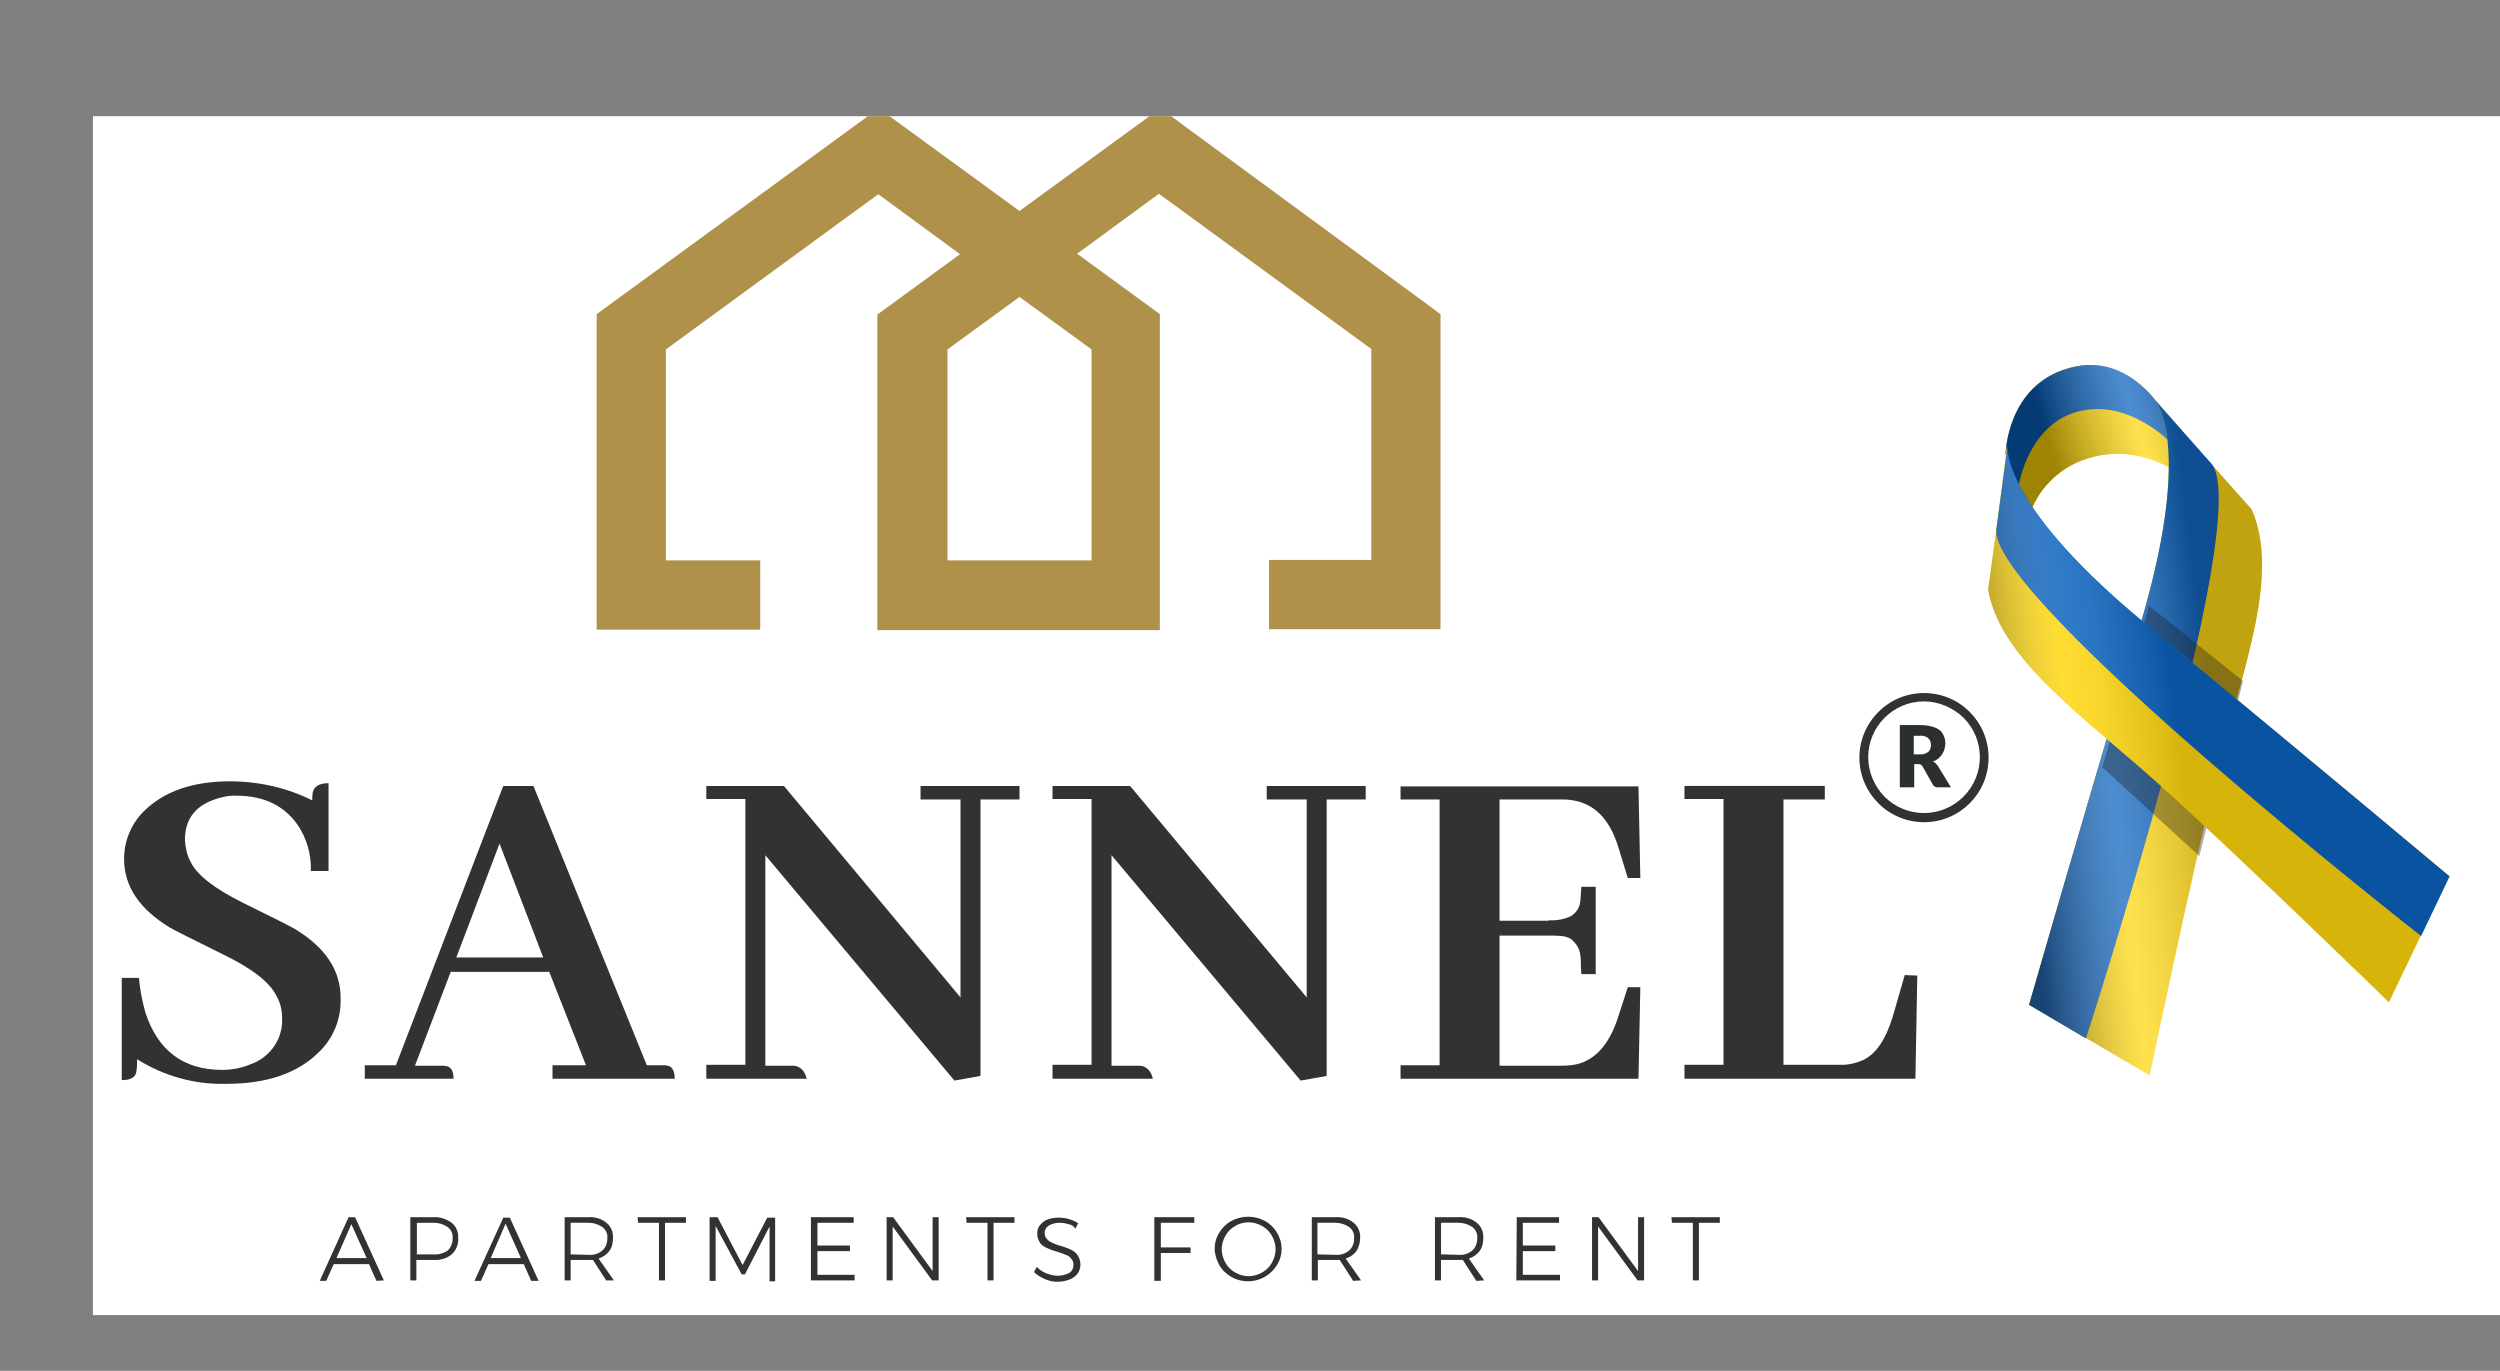 <?xml version="1.0" encoding="UTF-8"?>
<svg id="Warstwa_1" data-name="Warstwa 1" xmlns="http://www.w3.org/2000/svg" xmlns:xlink="http://www.w3.org/1999/xlink" viewBox="0 0 538 295">
  <rect x="0" y="0" width="538" height="295" fill="#808080" stroke="none"/>
  <defs>
    <style>
      .cls-1 {
        fill: #fff;
      }

      .cls-2 {
        fill: none;
      }

      .cls-3 {
        fill: #1f1d20;
        isolation: isolate;
        opacity: .36;
      }

      .cls-4 {
        clip-path: url(#clippath-1);
      }

      .cls-5 {
        fill: url(#Gradient_bez_nazwy_9);
      }

      .cls-6 {
        fill: #b0914a;
      }

      .cls-7 {
        fill: url(#Gradient_bez_nazwy_10);
      }

      .cls-8 {
        fill: #005bbb;
      }

      .cls-9 {
        fill: url(#Gradient_bez_nazwy_8);
      }

      .cls-10 {
        fill: #ffd500;
      }

      .cls-11 {
        clip-path: url(#clippath);
      }

      .cls-12 {
        fill: #2c2f30;
      }

      .cls-13 {
        fill: #323232;
      }
    </style>
    <clipPath id="clippath">
      <rect class="cls-2" width="538" height="295"/>
    </clipPath>
    <clipPath id="clippath-1">
      <rect class="cls-2" x="14" y="25" width="753" height="265"/>
    </clipPath>
    <linearGradient id="Gradient_bez_nazwy_8" data-name="Gradient bez nazwy 8" x1="-3990.97" y1="-671.43" x2="-3989.97" y2="-671.43" gradientTransform="translate(128800.87 -59345.97) rotate(-16.98) scale(35.11 -28.82)" gradientUnits="userSpaceOnUse">
      <stop offset="0" stop-color="#0b0b0b" stop-opacity=".4"/>
      <stop offset=".54" stop-color="#fff" stop-opacity=".3"/>
      <stop offset=".63" stop-color="#e3e3e3" stop-opacity=".31"/>
      <stop offset=".78" stop-color="#979797" stop-opacity=".34"/>
      <stop offset=".96" stop-color="#1c1c1c" stop-opacity=".39"/>
      <stop offset="1" stop-color="#020202" stop-opacity=".4"/>
    </linearGradient>
    <linearGradient id="Gradient_bez_nazwy_9" data-name="Gradient bez nazwy 9" x1="-3960.93" y1="-578.15" x2="-3960.01" y2="-578.44" gradientTransform="translate(268970.18 -165722.47) rotate(-16.98) scale(77.07 -138.71)" gradientUnits="userSpaceOnUse">
      <stop offset="0" stop-color="#2f2d30" stop-opacity=".5"/>
      <stop offset=".26" stop-color="#fff" stop-opacity=".3"/>
      <stop offset=".33" stop-color="#e3e3e3" stop-opacity=".3"/>
      <stop offset=".45" stop-color="#989799" stop-opacity=".3"/>
      <stop offset=".56" stop-color="#323033" stop-opacity=".3"/>
    </linearGradient>
    <linearGradient id="Gradient_bez_nazwy_10" data-name="Gradient bez nazwy 10" x1="-3995.39" y1="-572.98" x2="-3994.47" y2="-573.27" gradientTransform="translate(271711.35 -165819.85) rotate(-16.98) scale(77.07 -138.71)" gradientUnits="userSpaceOnUse">
      <stop offset="0" stop-color="#2f2d30" stop-opacity=".5"/>
      <stop offset=".26" stop-color="#fff" stop-opacity=".2"/>
      <stop offset=".36" stop-color="#d5d5d6" stop-opacity=".2"/>
      <stop offset=".51" stop-color="#666466" stop-opacity=".2"/>
      <stop offset=".56" stop-color="#323033" stop-opacity=".2"/>
    </linearGradient>
  </defs>
  <g class="cls-11">
    <g class="cls-4">
      <g>
        <rect class="cls-1" x="20" y="18" width="676" height="265"/>
        <g>
          <g>
            <path class="cls-13" d="M81.01,275.64l-1.6-3.6h-7.6l-1.6,3.6h-1.4l6.2-13.7h1.4l6.2,13.6-1.6.1h0ZM72.41,270.74h6.5l-3.3-7.3-3.2,7.3Z"/>
            <path class="cls-13" d="M97.2,263.14c1,.8,1.5,2.1,1.4,3.3.1,1.3-.4,2.6-1.4,3.5-1.1.9-2.5,1.3-3.9,1.2h-3.7v4.4h-1.3v-13.6h5c1.4-.1,2.8.4,3.9,1.2ZM96.31,269.14c.7-.6,1.1-1.6,1.1-2.6.1-1-.3-1.9-1.1-2.5-.9-.6-1.9-.9-3-.9h-3.6v6.8h3.6c1,.1,2.1-.2,3-.8Z"/>
            <path class="cls-13" d="M114.31,275.64l-1.6-3.6h-7.6l-1.6,3.6h-1.4l6.2-13.6h1.4l6.2,13.6s-1.6,0-1.6,0ZM105.6,270.74h6.5l-3.3-7.4-3.2,7.4Z"/>
            <path class="cls-13" d="M130.51,275.64l-2.9-4.5h-4.8v4.4h-1.3v-13.6h5.1c1.4-.1,2.8.3,3.9,1.2,1,.8,1.5,2.1,1.4,3.3,0,1-.2,2-.8,2.8-.6.8-1.4,1.3-2.3,1.6l3.3,4.7h-1.6v.1ZM126.6,270.04c1.1.1,2.1-.2,3-.9.7-.6,1.1-1.6,1.1-2.6.1-1-.3-1.9-1.1-2.5-.9-.6-1.9-.9-3-.9h-3.8v6.8l3.8.1Z"/>
            <path class="cls-13" d="M137.21,261.94h10.4v1.2h-4.5v12.4h-1.3v-12.4h-4.5l-.1-1.2h0Z"/>
            <path class="cls-13" d="M152.71,261.94h1.7l5.4,10.3,5.3-10.2h1.7v13.7h-1.2v-11.8l-5.3,10.3h-.7l-5.6-10.4v11.8h-1.3s0-13.7,0-13.7Z"/>
            <path class="cls-13" d="M174.61,261.94h9.1v1.2h-7.8v4.9h7v1.2h-7v5.1h8v1.2h-9.4v-13.6h.1Z"/>
            <path class="cls-13" d="M200.7,261.94h1.3v13.6h-1.4l-8.5-11.6v11.6h-1.3v-13.6h1.4l8.5,11.6v-11.6Z"/>
            <path class="cls-13" d="M207.91,261.94h10.4v1.2h-4.5v12.4h-1.3v-12.4h-4.5l-.1-1.2h0Z"/>
            <path class="cls-13" d="M229.91,263.44c-.6-.2-1.2-.3-1.9-.3-.8,0-1.6.2-2.3.6-.5.3-.9.9-.9,1.5,0,.5.1,1,.5,1.4.3.4.7.6,1.1.8.6.3,1.2.5,1.9.7.8.2,1.5.5,2.2.8.6.3,1.1.7,1.4,1.2.8,1.2.8,2.8,0,3.9-.4.6-1,1-1.7,1.3-.8.3-1.7.5-2.6.5-1,0-1.9-.2-2.8-.6-.9-.4-1.7-.9-2.3-1.5l.6-1.1c.6.6,1.3,1.1,2.1,1.4.8.3,1.6.5,2.4.5.9,0,1.7-.2,2.5-.6.6-.4.9-1,.9-1.7,0-.5-.1-1-.5-1.4-.3-.4-.7-.7-1.2-.8-.6-.3-1.3-.5-1.9-.7-.8-.2-1.5-.5-2.2-.8-.6-.3-1.1-.6-1.4-1.1-.4-.6-.6-1.3-.6-2s.2-1.3.6-1.8c.4-.5,1-1,1.6-1.2.8-.3,1.6-.4,2.4-.4s1.5.1,2.2.3,1.4.5,2,.9l-.6,1.2c-.3-.6-.9-.9-1.5-1Z"/>
            <path class="cls-13" d="M248.41,261.94h8.6v1.2h-7.2v5.3h6.4v1.2h-6.4v6h-1.4v-13.7h0Z"/>
            <path class="cls-13" d="M272.2,262.74c1.1.6,2,1.5,2.6,2.5s1,2.2,1,3.5c0,1.2-.3,2.4-1,3.5-2.1,3.4-6.5,4.5-9.9,2.5-1-.6-1.9-1.4-2.5-2.5s-1-2.3-1-3.5.3-2.4,1-3.5c.6-1,1.5-1.9,2.6-2.5,2.3-1.2,5-1.2,7.2,0h0ZM265.81,263.84c-.9.5-1.6,1.2-2.1,2.1-.5.9-.8,1.9-.8,2.9s.3,2,.8,2.9,1.2,1.6,2.1,2.1c.9.5,1.9.8,2.9.8s2-.3,2.9-.8,1.6-1.2,2.1-2.1c.5-.9.8-1.9.8-2.9s-.3-2-.8-2.9-1.2-1.6-2.1-2.1c-.9-.5-1.9-.8-2.9-.8-1.1,0-2.1.3-2.9.8Z"/>
            <path class="cls-13" d="M291.2,275.64l-2.9-4.5h-4.7v4.4h-1.3v-13.6h5.1c1.4-.1,2.8.3,3.9,1.2,1,.8,1.5,2.1,1.4,3.3,0,1-.3,2-.8,2.8-.6.8-1.4,1.3-2.3,1.6l3.3,4.7-1.7.1ZM287.31,270.04c1.1.1,2.1-.2,3-.9.7-.6,1.1-1.6,1.1-2.6.1-1-.3-1.9-1.1-2.5-.9-.6-1.9-.9-3-.9h-3.8v6.8l3.8.1Z"/>
            <path class="cls-13" d="M317.7,275.64l-2.9-4.5h-4.7v4.4h-1.3v-13.6h5.1c1.4-.1,2.8.3,3.9,1.2,1,.8,1.5,2.1,1.4,3.3,0,1-.2,2-.8,2.8-.6.8-1.4,1.3-2.3,1.6l3.3,4.7-1.7.1ZM313.81,270.04c1.1.1,2.1-.2,3-.9.7-.6,1.1-1.6,1.1-2.6.1-1-.3-1.9-1.1-2.5-.9-.6-1.9-.9-3-.9h-3.7v6.8l3.7.1Z"/>
            <path class="cls-13" d="M326.41,261.94h9.1v1.2h-7.8v4.9h7v1.2h-7v5.1h8v1.2h-9.4l.1-13.6h0Z"/>
            <path class="cls-13" d="M352.51,261.94h1.3v13.6h-1.4l-8.5-11.6v11.6h-1.3v-13.6h1.4l8.5,11.6v-11.6Z"/>
            <path class="cls-13" d="M359.7,261.94h10.4v1.2h-4.5v12.4h-1.3v-12.4h-4.5l-.1-1.2Z"/>
          </g>
          <path class="cls-6" d="M249.7,23.3l-30.3,22.1-30.3-22.1-60.7,44.3v67.9h35.2v-14.9h-20.3v-45.4l45.7-33.4,17.6,12.9-17.8,13v67.9h60.8v-68l-17.8-13,17.6-12.9,45.7,33.4v45.4h-22v14.9h36.9v-67.8l-60.3-44.3ZM234.9,75.2v45.4h-31v-45.4l15.5-11.3,15.5,11.3Z"/>
          <g>
            <path class="cls-13" d="M63.5,199.94c-1-.6-4.8-2.5-11.3-5.7-6-3-9.8-5.9-11.2-8.8-.8-1.5-1.1-3.1-1.2-4.7,0-4.2,2-7.1,6.1-8.6,1.6-.6,3.4-1,5.1-.9,5.7,0,10.1,2.1,13,6.2,2,2.9,3,6.4,2.9,10h3.8v-18.9c-2,0-3.1.7-3.4,2-.1.6-.1,1.1-.1,1.7-5.4-2.7-11.5-4.1-17.7-4.1-8.1,0-14.3,2.2-18.6,6.5-2.7,2.7-4.2,6.4-4.2,10.2,0,5.9,3.3,10.8,9.9,14.8,1,.6,4.9,2.5,11.5,5.8,6.2,3,10,6,11.4,8.9.8,1.4,1.2,3,1.2,4.6.3,4.5-2.5,8.6-6.8,10.1-1.9.8-4,1.2-6.1,1.2-8.3,0-13.8-4.1-16.5-12.3-.7-2.5-1.2-5-1.4-7.5h-3.7v22c1.8,0,2.8-.5,3.1-1.6.2-1,.2-2,.2-2.9,5.7,3.6,12.4,5.5,19.2,5.3,8.6,0,15.2-2.2,19.8-6.7,3.2-3,4.9-7.2,4.8-11.5.1-6.1-3.2-11.1-9.8-15.1Z"/>
            <path class="cls-13" d="M143.7,229.34c-.4-.1-.8-.1-1.2-.1h-3.3l-24.4-60.1h-6.5l-23.1,60.1h-6.7v2.9h19.1c0-1.6-.5-2.5-1.5-2.7-.4-.1-.8-.1-1.2-.1h-5.6l7.7-20.2h21.2l7.9,20.1h-7.2v2.9h26.3c0-1.6-.5-2.6-1.5-2.8ZM98.2,206.04l9.3-24.5,9.4,24.5h-18.7Z"/>
            <path class="cls-13" d="M198.1,172.04h8.6v42.6l-38-45.5h-16.7v2.8h8.4v57.2h-8.4v3h21.6c-.4-1.7-1.4-2.7-2.8-2.8h-6.1v-45.3l40.7,48.5,5.6-1v-59.5h8.4v-2.9h-21.3v2.9h0Z"/>
            <path class="cls-13" d="M272.6,172.04h8.6v42.6l-38-45.5h-16.7v2.8h8.4v57.2h-8.4v3h21.6c-.4-1.7-1.4-2.7-2.8-2.8h-6.1v-45.3l40.7,48.5,5.6-1v-59.5h8.4v-2.9h-21.3v2.9h0Z"/>
            <path class="cls-13" d="M336.2,172.04c5.4,0,9.2,2.8,11.4,8.4.3.7.5,1.3.7,2l2,6.5h2.7l-.4-19.7h-51.2v2.8h8.4v57.2h-8.4v2.9h51.2l.4-19.7h-2.7l-2.1,6.5c-1.8,5.5-4.5,8.7-8.2,9.9-1.3.4-2.6.5-3.9.5h-13.4v-28h10.6c2,0,3.6,0,4.7.7,1.2.9,2,2.2,2.1,3.7.1.5.1,1.2.1,1.9s.1,1.4.1,2h3.1v-18.8h-3.1c0,.5-.1,1-.1,1.5s-.1,1-.1,1.5c-.1,1.4-.9,2.6-2,3.3-1.5.7-3.1,1-4.8.9v.1h-10.6v-26.1h13.5Z"/>
            <path class="cls-13" d="M409.9,209.84l-2.6,9c-1.5,4.9-3.6,8-6.4,9.3-1.6.7-3.4,1.1-5.1,1h-12v-57.1h8.9v-2.9h-30.2v2.8h8.4v57.2h-8.4v3h49.7l.4-22.2-2.7-.1h0Z"/>
          </g>
        </g>
        <g>
          <g>
            <path class="cls-10" d="M465.65,88.67l3.46,13.37s-8.37-6.54-18.98-3.61c-6.11,1.55-11.1,6.11-13.17,11.97l-4.12-9.72-1.22-2.97s.24-14.6,13.4-18.41c10.83-3.2,17.77,5.13,19.9,8.35.49.58.73,1.03.73,1.03Z"/>
            <path class="cls-8" d="M464.88,87.54l2.39,7.84s-9.14-9.75-20.16-6.8c-9.55,2.6-12.19,13.13-12.7,15.9l-2.8-6.77s.24-14.6,13.4-18.41c10.8-3.3,17.77,5.13,19.87,8.25Z"/>
            <path class="cls-9" d="M465.65,88.67l3.46,13.37s-8.37-6.54-18.98-3.61c-6.21,1.58-11.19,6.14-13.27,12l-4.05-9.84-1.22-2.97s.27-14.51,13.4-18.41c10.83-3.2,17.77,5.13,19.9,8.35.42.71.76,1.13.76,1.13Z"/>
          </g>
          <g>
            <path class="cls-10" d="M436.65,216.24l8.38,4.86h0l17.57,10.31s9.31-44.44,14.67-65.94c5.35-21.49,13.51-41.65,7.3-55.85l-11.78-13.23h0l-9.16-10.48c.83,1,8.19,11.08-3.2,49.06-14.45,48.84-23.78,81.26-23.78,81.26Z"/>
            <path class="cls-8" d="M436.65,216.24l12.24,7.23s36-110.71,27.19-123.48l-12.45-14.07c.83,1,8.19,11.08-3.2,49.06-14.45,48.84-23.78,81.26-23.78,81.26Z"/>
            <path class="cls-5" d="M436.65,216.24l8.38,4.86h0l17.57,10.31s9.31-44.44,14.67-65.94c5.35-21.49,13.51-41.65,7.3-55.85l-11.78-13.23h0l-9.16-10.48c.83,1,8.19,11.08-3.2,49.06-14.45,48.84-23.78,81.26-23.78,81.26Z"/>
          </g>
          <path class="cls-3" d="M452.41,165.11l20.89,19.12,9.4-37.67-20.21-16.2-10.08,34.75Z"/>
          <g>
            <path class="cls-10" d="M527.14,188.6l-4.24,8.71h0l-8.81,18.37s-32.56-31.65-49-46.49c-16.45-14.84-34.48-26.99-37.25-42.24l2.37-17.55h0l1.74-13.81c-.13,1.29-.6,13.77,29.97,38.92,39.37,32.4,65.22,54.08,65.22,54.08Z"/>
            <path class="cls-8" d="M527.14,188.6l-6.11,12.84s-91.72-71.7-91.45-87.25l2.49-18.53c-.13,1.29-.6,13.77,30.07,38.9,39.15,32.36,65,54.04,65,54.04Z"/>
            <path class="cls-7" d="M527.14,188.6l-4.24,8.71h0l-8.81,18.37s-32.56-31.65-49-46.49c-16.45-14.84-34.48-26.99-37.25-42.24l2.37-17.55h0l1.74-13.81c-.13,1.29-.6,13.77,29.97,38.92,39.37,32.4,65.22,54.08,65.22,54.08Z"/>
          </g>
        </g>
        <g>
          <path class="cls-13" d="M414.04,150.94c-6.6,0-12,5.4-12,12,0,3.2,1.3,6.2,3.5,8.5,4.7,4.7,12.3,4.7,17,0s4.7-12.3,0-17h0c-2.3-2.2-5.4-3.5-8.5-3.5M414.04,149.14c7.7,0,13.9,6.2,13.9,13.9s-6.2,13.9-13.9,13.9-13.9-6.3-13.9-13.9,6.2-13.9,13.9-13.9Z"/>
          <path class="cls-12" d="M413.24,162.34c.4,0,.7,0,1.1-.2.3-.1.5-.2.7-.4s.3-.4.4-.7c.1-.3.1-.5.1-.8,0-.5-.2-1-.6-1.4-.5-.4-1.2-.6-1.8-.5h-1.3v4h1.4ZM419.84,169.44h-2.8c-.5,0-.9-.2-1.1-.6l-2.2-3.9c-.1-.1-.2-.3-.4-.4-.2-.1-.4-.1-.6-.1h-.8v5h-3.1v-13.4h4.4c.8,0,1.7.1,2.5.3.6.2,1.2.4,1.7.8.4.3.7.8.9,1.3.2.5.3,1,.3,1.6,0,.4-.1.8-.2,1.2s-.3.7-.5,1.1c-.2.3-.5.6-.8.9-.4.3-.7.5-1.2.6.2.1.4.2.6.4.2.2.3.4.5.6l2.8,4.6Z"/>
        </g>
      </g>
    </g>
  </g>
</svg>